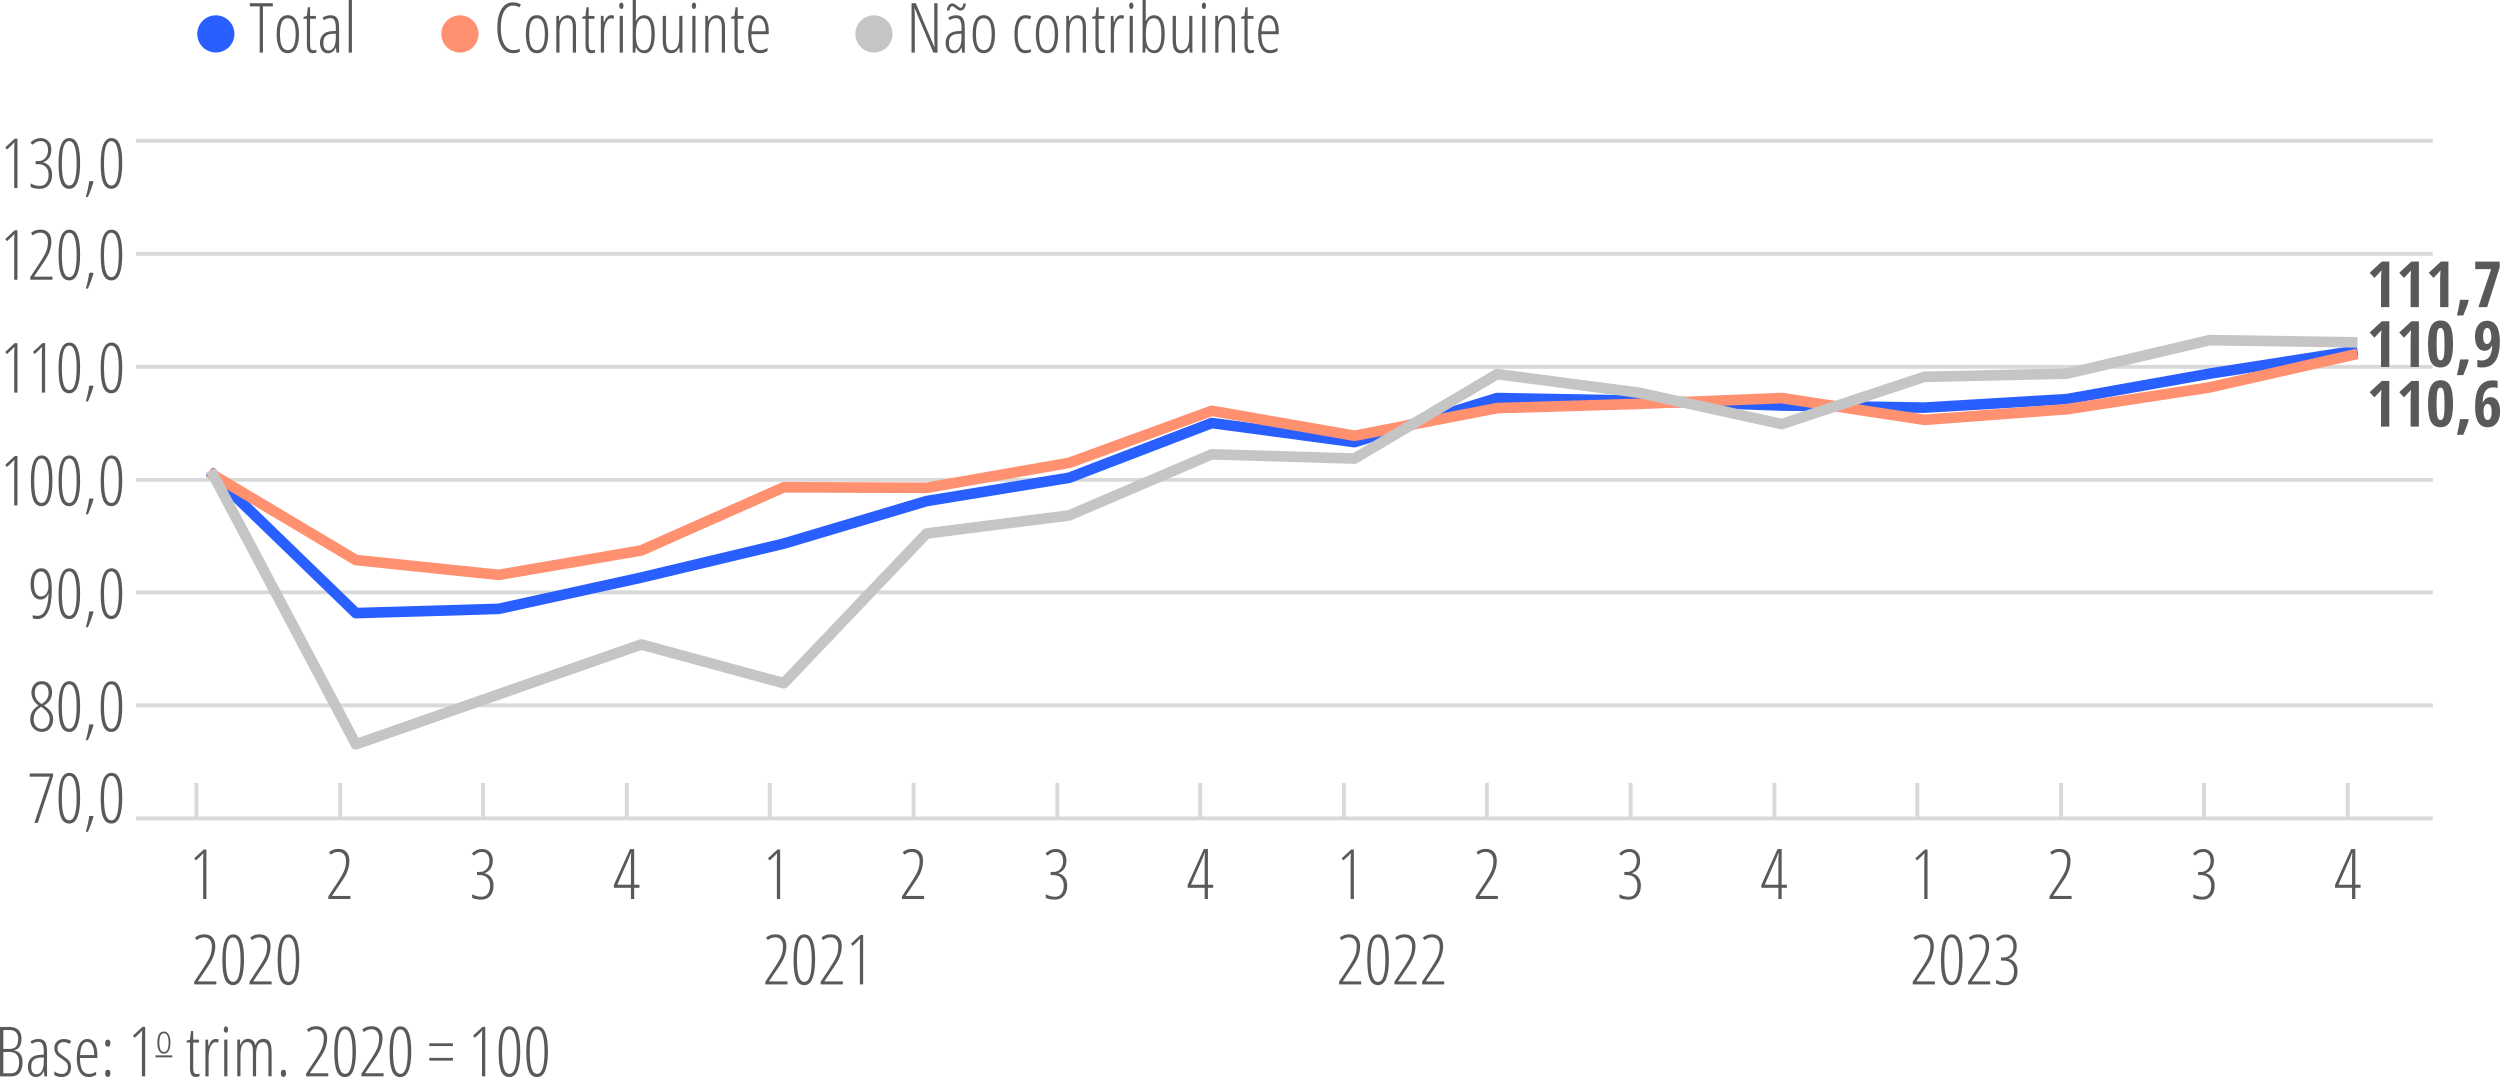<?xml version="1.0" encoding="utf-8"?>
<!-- Generator: Adobe Illustrator 28.2.0, SVG Export Plug-In . SVG Version: 6.00 Build 0)  -->
<svg version="1.1" xmlns="http://www.w3.org/2000/svg" xmlns:xlink="http://www.w3.org/1999/xlink" x="0px" y="0px"
	 viewBox="0 0 352.34 151.79" style="enable-background:new 0 0 352.34 151.79;" xml:space="preserve">
<style type="text/css">
	.st0{fill:#58595B;}
	.st1{fill:none;stroke:#D9D9D9;stroke-width:0.55;stroke-linejoin:round;stroke-miterlimit:10;}
	.st2{fill:#2A5FFF;}
	.st3{fill:#FF9070;}
	.st4{fill:#C5C5C5;}
	.st5{fill:none;stroke:#2A5FFF;stroke-width:1.5;stroke-linecap:square;stroke-linejoin:round;stroke-miterlimit:10;}
	.st6{fill:none;stroke:#FF9070;stroke-width:1.5;stroke-linecap:square;stroke-linejoin:round;stroke-miterlimit:10;}
	.st7{fill:none;stroke:#C5C5C5;stroke-width:1.5;stroke-linecap:square;stroke-linejoin:round;stroke-miterlimit:10;}
</style>
<g id="Camada_2">
	<g>
		<path class="st0" d="M0,144.73h1.33c0.55,0,0.97,0.14,1.26,0.42s0.44,0.69,0.44,1.24c0,0.94-0.34,1.48-1.03,1.62v0.04
			c0.4,0.08,0.69,0.26,0.89,0.53c0.19,0.27,0.29,0.65,0.29,1.14c0,0.62-0.14,1.11-0.41,1.46s-0.66,0.52-1.16,0.52H0V144.73z
			 M0.47,147.83h0.88c0.43,0,0.74-0.12,0.93-0.36c0.19-0.24,0.28-0.6,0.28-1.09c0-0.39-0.1-0.69-0.31-0.9
			c-0.2-0.21-0.51-0.31-0.91-0.31H0.47V147.83z M0.47,148.26v3h1.07c0.77,0,1.15-0.52,1.15-1.56c0-0.46-0.11-0.82-0.34-1.07
			c-0.23-0.25-0.54-0.37-0.95-0.37H0.47z"/>
		<path class="st0" d="M6.25,151.69l-0.06-0.72H6.17c-0.25,0.55-0.62,0.82-1.12,0.82c-0.34,0-0.61-0.13-0.81-0.4
			c-0.2-0.27-0.31-0.63-0.31-1.08c0-0.49,0.15-0.88,0.44-1.17c0.3-0.29,0.71-0.44,1.24-0.47l0.56-0.03v-0.43
			c0-0.48-0.06-0.83-0.18-1.05s-0.32-0.33-0.6-0.33c-0.3,0-0.6,0.1-0.9,0.29l-0.19-0.36c0.36-0.22,0.73-0.33,1.13-0.33
			c0.43,0,0.73,0.13,0.92,0.4c0.19,0.27,0.28,0.72,0.28,1.35v3.52H6.25z M5.15,151.4c0.32,0,0.58-0.16,0.75-0.48
			c0.18-0.32,0.27-0.77,0.27-1.35v-0.54l-0.54,0.03c-0.42,0.02-0.72,0.14-0.93,0.35c-0.2,0.21-0.3,0.51-0.3,0.91
			c0,0.37,0.07,0.65,0.2,0.82C4.74,151.32,4.92,151.4,5.15,151.4z"/>
		<path class="st0" d="M10.01,150.4c0,0.44-0.11,0.78-0.34,1.02c-0.23,0.25-0.56,0.37-0.99,0.37c-0.23,0-0.44-0.03-0.62-0.09
			c-0.18-0.06-0.32-0.13-0.41-0.2v-0.53c0.12,0.12,0.27,0.21,0.47,0.28c0.19,0.07,0.39,0.11,0.6,0.11c0.27,0,0.48-0.09,0.63-0.26
			c0.15-0.17,0.23-0.41,0.23-0.7c0-0.23-0.05-0.42-0.16-0.58c-0.11-0.16-0.32-0.34-0.63-0.54c-0.35-0.22-0.59-0.4-0.72-0.53
			c-0.13-0.13-0.23-0.28-0.3-0.45s-0.11-0.36-0.11-0.59c0-0.37,0.12-0.68,0.38-0.92c0.25-0.24,0.57-0.36,0.96-0.36
			c0.42,0,0.76,0.1,1.04,0.3l-0.23,0.4c-0.26-0.17-0.54-0.26-0.83-0.26c-0.27,0-0.48,0.08-0.64,0.24c-0.16,0.16-0.24,0.36-0.24,0.62
			c0,0.23,0.05,0.42,0.16,0.57s0.34,0.34,0.69,0.56c0.34,0.23,0.58,0.41,0.7,0.54s0.22,0.28,0.28,0.45
			C9.98,150,10.01,150.19,10.01,150.4z"/>
		<path class="st0" d="M12.52,151.79c-0.55,0-0.97-0.23-1.26-0.7c-0.29-0.47-0.44-1.11-0.44-1.94c0-0.88,0.13-1.56,0.39-2.02
			c0.26-0.46,0.64-0.7,1.13-0.7c0.43,0,0.77,0.2,1.01,0.61c0.25,0.41,0.37,0.96,0.37,1.65v0.42h-2.45c0.01,0.75,0.11,1.32,0.32,1.69
			c0.21,0.37,0.52,0.56,0.94,0.56c0.32,0,0.66-0.11,1.02-0.32v0.44C13.23,151.69,12.88,151.79,12.52,151.79z M12.31,146.84
			c-0.62,0-0.96,0.62-1.02,1.86h1.99c0-0.57-0.09-1.02-0.26-1.36C12.84,147.01,12.61,146.84,12.31,146.84z"/>
		<path class="st0" d="M14.82,147.02c0-0.34,0.12-0.5,0.37-0.5s0.37,0.17,0.37,0.5c0,0.18-0.04,0.31-0.11,0.39
			c-0.07,0.08-0.16,0.12-0.26,0.12C14.94,147.53,14.82,147.36,14.82,147.02z M14.82,151.27c0-0.34,0.12-0.51,0.37-0.51
			c0.1,0,0.19,0.04,0.26,0.11c0.07,0.08,0.11,0.21,0.11,0.4c0,0.18-0.04,0.31-0.11,0.39c-0.07,0.08-0.16,0.12-0.26,0.12
			C14.94,151.77,14.82,151.6,14.82,151.27z"/>
		<path class="st0" d="M20.46,151.69H20v-5.12c0-0.42,0.01-0.86,0.04-1.35c-0.07,0.09-0.22,0.26-0.47,0.5l-0.59,0.54l-0.24-0.3
			l1.34-1.24h0.38V151.69z"/>
		<path class="st0" d="M24.02,146.94c0,0.51-0.08,0.9-0.24,1.16c-0.16,0.27-0.39,0.4-0.69,0.4c-0.29,0-0.52-0.13-0.68-0.4
			c-0.16-0.27-0.23-0.66-0.23-1.16c0-1.04,0.31-1.56,0.92-1.56c0.29,0,0.51,0.14,0.67,0.41C23.94,146.06,24.02,146.44,24.02,146.94z
			 M22.46,146.94c0,0.44,0.05,0.76,0.16,0.99c0.1,0.22,0.27,0.33,0.49,0.33c0.43,0,0.65-0.44,0.65-1.32c0-0.87-0.22-1.31-0.65-1.31
			c-0.23,0-0.39,0.11-0.49,0.33C22.51,146.17,22.46,146.5,22.46,146.94z"/>
		<path class="st0" d="M27.75,151.37c0.14,0,0.26-0.02,0.37-0.06v0.38c-0.14,0.06-0.32,0.1-0.54,0.1c-0.53,0-0.8-0.4-0.8-1.19v-3.67
			h-0.47v-0.27l0.46-0.13l0.15-1.23h0.31v1.23h0.82v0.4h-0.82v3.54c0,0.35,0.04,0.59,0.11,0.71S27.56,151.37,27.75,151.37z"/>
		<path class="st0" d="M30.38,146.43c0.16,0,0.31,0.02,0.45,0.07l-0.11,0.45c-0.11-0.05-0.23-0.07-0.35-0.07
			c-0.17,0-0.34,0.09-0.49,0.27c-0.15,0.18-0.27,0.43-0.35,0.75c-0.09,0.32-0.13,0.67-0.13,1.06v2.74h-0.45v-5.17h0.37l0.05,0.9
			h0.03C29.64,146.76,29.96,146.43,30.38,146.43z"/>
		<path class="st0" d="M31.54,145.1c0-0.14,0.03-0.25,0.09-0.33c0.06-0.08,0.13-0.12,0.23-0.12c0.09,0,0.15,0.04,0.2,0.12
			c0.05,0.08,0.08,0.19,0.08,0.33c0,0.14-0.03,0.25-0.08,0.33c-0.05,0.08-0.12,0.12-0.2,0.12c-0.09,0-0.17-0.04-0.23-0.12
			C31.57,145.34,31.54,145.23,31.54,145.1z M32.06,151.69H31.6v-5.17h0.45V151.69z"/>
		<path class="st0" d="M37.83,151.69v-3.52c0-0.87-0.25-1.3-0.76-1.3c-0.35,0-0.6,0.15-0.75,0.45s-0.23,0.75-0.23,1.34v3.02h-0.45
			v-3.52c0-0.44-0.06-0.76-0.19-0.98c-0.12-0.21-0.32-0.32-0.58-0.32c-0.34,0-0.59,0.16-0.75,0.47c-0.16,0.31-0.23,0.82-0.23,1.51
			v2.84h-0.45v-5.17h0.38l0.04,0.72h0.04c0.21-0.55,0.56-0.82,1.05-0.82c0.29,0,0.51,0.08,0.68,0.23s0.28,0.38,0.36,0.67
			c0.12-0.32,0.28-0.55,0.46-0.69s0.42-0.21,0.7-0.21c0.39,0,0.68,0.15,0.86,0.45s0.27,0.78,0.27,1.44v3.38H37.83z"/>
		<path class="st0" d="M39.58,151.27c0-0.34,0.12-0.51,0.37-0.51c0.1,0,0.19,0.04,0.26,0.11c0.07,0.08,0.11,0.21,0.11,0.4
			c0,0.18-0.04,0.31-0.11,0.39c-0.07,0.08-0.16,0.12-0.26,0.12C39.71,151.77,39.58,151.6,39.58,151.27z"/>
		<path class="st0" d="M46.26,151.69h-3.12v-0.37l1.4-2.12c0.43-0.66,0.72-1.18,0.87-1.58c0.15-0.4,0.22-0.84,0.22-1.33
			c0-0.37-0.1-0.67-0.29-0.9c-0.19-0.22-0.46-0.33-0.79-0.33c-0.22,0-0.41,0.03-0.57,0.1c-0.16,0.06-0.33,0.16-0.49,0.29l-0.25-0.36
			c0.22-0.17,0.44-0.29,0.64-0.36s0.44-0.1,0.71-0.1c0.48,0,0.85,0.15,1.12,0.45s0.4,0.7,0.4,1.21c0,0.35-0.04,0.68-0.12,0.99
			c-0.08,0.31-0.19,0.61-0.33,0.9c-0.14,0.3-0.38,0.68-0.7,1.15l-1.28,1.89v0.04h2.58V151.69z"/>
		<path class="st0" d="M50.16,148.21c0,1.18-0.13,2.07-0.38,2.68c-0.26,0.61-0.64,0.91-1.15,0.91c-0.54,0-0.92-0.28-1.16-0.84
			s-0.36-1.48-0.36-2.74c0-2.38,0.51-3.57,1.52-3.57c0.53,0,0.91,0.29,1.16,0.89S50.16,147.01,50.16,148.21z M47.6,148.21
			c0,1.05,0.08,1.83,0.25,2.35c0.17,0.52,0.43,0.78,0.79,0.78c0.7,0,1.04-1.05,1.04-3.14c0-2.08-0.35-3.12-1.04-3.12
			c-0.36,0-0.62,0.26-0.79,0.77C47.68,146.37,47.6,147.15,47.6,148.21z"/>
		<path class="st0" d="M54.06,151.69h-3.12v-0.37l1.4-2.12c0.43-0.66,0.72-1.18,0.87-1.58c0.15-0.4,0.22-0.84,0.22-1.33
			c0-0.37-0.1-0.67-0.29-0.9c-0.19-0.22-0.46-0.33-0.79-0.33c-0.22,0-0.41,0.03-0.57,0.1c-0.16,0.06-0.33,0.16-0.49,0.29l-0.25-0.36
			c0.22-0.17,0.44-0.29,0.64-0.36s0.44-0.1,0.71-0.1c0.48,0,0.85,0.15,1.12,0.45s0.4,0.7,0.4,1.21c0,0.35-0.04,0.68-0.12,0.99
			c-0.08,0.31-0.19,0.61-0.33,0.9c-0.14,0.3-0.38,0.68-0.7,1.15l-1.28,1.89v0.04h2.58V151.69z"/>
		<path class="st0" d="M57.96,148.21c0,1.18-0.13,2.07-0.38,2.68c-0.26,0.61-0.64,0.91-1.15,0.91c-0.54,0-0.92-0.28-1.16-0.84
			s-0.36-1.48-0.36-2.74c0-2.38,0.51-3.57,1.52-3.57c0.53,0,0.91,0.29,1.16,0.89S57.96,147.01,57.96,148.21z M55.39,148.21
			c0,1.05,0.08,1.83,0.25,2.35c0.17,0.52,0.43,0.78,0.79,0.78c0.7,0,1.04-1.05,1.04-3.14c0-2.08-0.35-3.12-1.04-3.12
			c-0.36,0-0.62,0.26-0.79,0.77C55.48,146.37,55.39,147.15,55.39,148.21z"/>
		<path class="st0" d="M60.5,147.43v-0.39h3.34v0.39H60.5z M60.5,149.48v-0.39h3.34v0.39H60.5z"/>
		<path class="st0" d="M68.39,151.69h-0.46v-5.12c0-0.42,0.01-0.86,0.04-1.35c-0.07,0.09-0.22,0.26-0.47,0.5l-0.59,0.54l-0.24-0.3
			l1.34-1.24h0.38V151.69z"/>
		<path class="st0" d="M73.32,148.21c0,1.18-0.13,2.07-0.38,2.68c-0.26,0.61-0.64,0.91-1.15,0.91c-0.54,0-0.92-0.28-1.16-0.84
			s-0.36-1.48-0.36-2.74c0-2.38,0.51-3.57,1.52-3.57c0.53,0,0.91,0.29,1.16,0.89S73.32,147.01,73.32,148.21z M70.76,148.21
			c0,1.05,0.08,1.83,0.25,2.35c0.17,0.52,0.43,0.78,0.79,0.78c0.7,0,1.04-1.05,1.04-3.14c0-2.08-0.35-3.12-1.04-3.12
			c-0.36,0-0.62,0.26-0.79,0.77C70.84,146.37,70.76,147.15,70.76,148.21z"/>
		<path class="st0" d="M77.22,148.21c0,1.18-0.13,2.07-0.38,2.68c-0.26,0.61-0.64,0.91-1.15,0.91c-0.54,0-0.92-0.28-1.16-0.84
			s-0.36-1.48-0.36-2.74c0-2.38,0.51-3.57,1.52-3.57c0.53,0,0.91,0.29,1.16,0.89S77.22,147.01,77.22,148.21z M74.66,148.21
			c0,1.05,0.08,1.83,0.25,2.35c0.17,0.52,0.43,0.78,0.79,0.78c0.7,0,1.04-1.05,1.04-3.14c0-2.08-0.35-3.12-1.04-3.12
			c-0.36,0-0.62,0.26-0.79,0.77C74.74,146.37,74.66,147.15,74.66,148.21z"/>
		<path class="st0" d="M21.92,149.02v-0.28h2.36v0.28H21.92z"/>
	</g>
	<g>
		<g>
			<path class="st0" d="M30.49,138.74h-3.12v-0.37l1.4-2.12c0.43-0.66,0.72-1.18,0.87-1.58c0.15-0.4,0.22-0.84,0.22-1.33
				c0-0.37-0.1-0.67-0.29-0.9c-0.19-0.22-0.46-0.33-0.79-0.33c-0.22,0-0.41,0.03-0.57,0.1c-0.16,0.06-0.33,0.16-0.49,0.29
				l-0.25-0.36c0.22-0.17,0.44-0.29,0.64-0.36s0.44-0.1,0.71-0.1c0.48,0,0.85,0.15,1.12,0.45s0.4,0.7,0.4,1.21
				c0,0.35-0.04,0.68-0.12,0.99c-0.08,0.31-0.19,0.61-0.33,0.9c-0.14,0.3-0.38,0.68-0.7,1.15l-1.28,1.89v0.04h2.58V138.74z"/>
			<path class="st0" d="M34.39,135.25c0,1.18-0.13,2.07-0.38,2.68c-0.26,0.61-0.64,0.91-1.15,0.91c-0.54,0-0.92-0.28-1.16-0.84
				s-0.36-1.48-0.36-2.74c0-2.38,0.51-3.57,1.52-3.57c0.53,0,0.91,0.29,1.16,0.89S34.39,134.05,34.39,135.25z M31.82,135.25
				c0,1.05,0.08,1.83,0.25,2.35c0.17,0.52,0.43,0.78,0.79,0.78c0.7,0,1.04-1.05,1.04-3.14c0-2.08-0.35-3.12-1.04-3.12
				c-0.36,0-0.62,0.26-0.79,0.77C31.9,133.42,31.82,134.2,31.82,135.25z"/>
			<path class="st0" d="M38.28,138.74h-3.12v-0.37l1.4-2.12c0.43-0.66,0.72-1.18,0.87-1.58c0.15-0.4,0.22-0.84,0.22-1.33
				c0-0.37-0.1-0.67-0.29-0.9c-0.19-0.22-0.46-0.33-0.79-0.33c-0.22,0-0.41,0.03-0.57,0.1c-0.16,0.06-0.33,0.16-0.49,0.29
				l-0.25-0.36c0.22-0.17,0.44-0.29,0.64-0.36s0.44-0.1,0.71-0.1c0.48,0,0.85,0.15,1.12,0.45s0.4,0.7,0.4,1.21
				c0,0.35-0.04,0.68-0.12,0.99c-0.08,0.31-0.19,0.61-0.33,0.9c-0.14,0.3-0.38,0.68-0.7,1.15l-1.28,1.89v0.04h2.58V138.74z"/>
			<path class="st0" d="M42.18,135.25c0,1.18-0.13,2.07-0.38,2.68c-0.26,0.61-0.64,0.91-1.15,0.91c-0.54,0-0.92-0.28-1.16-0.84
				s-0.36-1.48-0.36-2.74c0-2.38,0.51-3.57,1.52-3.57c0.53,0,0.91,0.29,1.16,0.89S42.18,134.05,42.18,135.25z M39.62,135.25
				c0,1.05,0.08,1.83,0.25,2.35c0.17,0.52,0.43,0.78,0.79,0.78c0.7,0,1.04-1.05,1.04-3.14c0-2.08-0.35-3.12-1.04-3.12
				c-0.36,0-0.62,0.26-0.79,0.77C39.7,133.42,39.62,134.2,39.62,135.25z"/>
		</g>
	</g>
	<g>
		<g>
			<path class="st0" d="M110.98,138.74h-3.12v-0.37l1.4-2.12c0.43-0.66,0.72-1.18,0.87-1.58c0.15-0.4,0.22-0.84,0.22-1.33
				c0-0.37-0.1-0.67-0.29-0.9s-0.46-0.33-0.79-0.33c-0.22,0-0.41,0.03-0.57,0.1c-0.16,0.06-0.33,0.16-0.49,0.29l-0.25-0.36
				c0.22-0.17,0.44-0.29,0.64-0.36s0.44-0.1,0.71-0.1c0.48,0,0.85,0.15,1.12,0.45c0.27,0.3,0.4,0.7,0.4,1.21
				c0,0.35-0.04,0.68-0.12,0.99c-0.08,0.31-0.19,0.61-0.33,0.9c-0.14,0.3-0.38,0.68-0.7,1.15l-1.28,1.89v0.04h2.58V138.74z"/>
			<path class="st0" d="M114.88,135.25c0,1.18-0.13,2.07-0.38,2.68c-0.25,0.61-0.64,0.91-1.14,0.91c-0.54,0-0.92-0.28-1.16-0.84
				s-0.36-1.48-0.36-2.74c0-2.38,0.51-3.57,1.52-3.57c0.53,0,0.91,0.29,1.16,0.89S114.88,134.05,114.88,135.25z M112.32,135.25
				c0,1.05,0.08,1.83,0.25,2.35c0.17,0.52,0.43,0.78,0.79,0.78c0.7,0,1.04-1.05,1.04-3.14c0-2.08-0.35-3.12-1.04-3.12
				c-0.36,0-0.62,0.26-0.79,0.77C112.4,133.42,112.32,134.2,112.32,135.25z"/>
			<path class="st0" d="M118.78,138.74h-3.12v-0.37l1.4-2.12c0.43-0.66,0.72-1.18,0.87-1.58c0.15-0.4,0.22-0.84,0.22-1.33
				c0-0.37-0.1-0.67-0.29-0.9s-0.46-0.33-0.79-0.33c-0.22,0-0.41,0.03-0.57,0.1c-0.16,0.06-0.33,0.16-0.49,0.29l-0.25-0.36
				c0.22-0.17,0.44-0.29,0.64-0.36s0.44-0.1,0.71-0.1c0.48,0,0.85,0.15,1.12,0.45c0.27,0.3,0.4,0.7,0.4,1.21
				c0,0.35-0.04,0.68-0.12,0.99c-0.08,0.31-0.19,0.61-0.33,0.9c-0.14,0.3-0.38,0.68-0.7,1.15l-1.28,1.89v0.04h2.58V138.74z"/>
			<path class="st0" d="M121.65,138.74h-0.46v-5.12c0-0.42,0.01-0.86,0.04-1.35c-0.07,0.09-0.22,0.26-0.47,0.5l-0.59,0.54l-0.24-0.3
				l1.34-1.24h0.38V138.74z"/>
		</g>
	</g>
	<g>
		<g>
			<path class="st0" d="M191.84,138.74h-3.12v-0.37l1.4-2.12c0.43-0.66,0.72-1.18,0.87-1.58c0.15-0.4,0.22-0.84,0.22-1.33
				c0-0.37-0.1-0.67-0.29-0.9s-0.46-0.33-0.79-0.33c-0.22,0-0.41,0.03-0.57,0.1c-0.16,0.06-0.33,0.16-0.49,0.29l-0.25-0.36
				c0.22-0.17,0.44-0.29,0.64-0.36s0.44-0.1,0.71-0.1c0.48,0,0.85,0.15,1.12,0.45c0.27,0.3,0.4,0.7,0.4,1.21
				c0,0.35-0.04,0.68-0.12,0.99c-0.08,0.31-0.19,0.61-0.33,0.9c-0.14,0.3-0.38,0.68-0.7,1.15l-1.28,1.89v0.04h2.58V138.74z"/>
			<path class="st0" d="M195.74,135.25c0,1.18-0.13,2.07-0.38,2.68c-0.25,0.61-0.64,0.91-1.14,0.91c-0.54,0-0.92-0.28-1.16-0.84
				s-0.36-1.48-0.36-2.74c0-2.38,0.51-3.57,1.52-3.57c0.53,0,0.91,0.29,1.16,0.89S195.74,134.05,195.74,135.25z M193.17,135.25
				c0,1.05,0.08,1.83,0.25,2.35c0.17,0.52,0.43,0.78,0.79,0.78c0.7,0,1.04-1.05,1.04-3.14c0-2.08-0.35-3.12-1.04-3.12
				c-0.36,0-0.62,0.26-0.79,0.77C193.26,133.42,193.17,134.2,193.17,135.25z"/>
			<path class="st0" d="M199.64,138.74h-3.12v-0.37l1.4-2.12c0.43-0.66,0.72-1.18,0.87-1.58c0.15-0.4,0.22-0.84,0.22-1.33
				c0-0.37-0.1-0.67-0.29-0.9s-0.46-0.33-0.79-0.33c-0.22,0-0.41,0.03-0.57,0.1c-0.16,0.06-0.33,0.16-0.49,0.29l-0.25-0.36
				c0.22-0.17,0.44-0.29,0.64-0.36s0.44-0.1,0.71-0.1c0.48,0,0.85,0.15,1.12,0.45c0.27,0.3,0.4,0.7,0.4,1.21
				c0,0.35-0.04,0.68-0.12,0.99c-0.08,0.31-0.19,0.61-0.33,0.9c-0.14,0.3-0.38,0.68-0.7,1.15l-1.28,1.89v0.04h2.58V138.74z"/>
			<path class="st0" d="M203.54,138.74h-3.12v-0.37l1.4-2.12c0.43-0.66,0.72-1.18,0.87-1.58c0.15-0.4,0.22-0.84,0.22-1.33
				c0-0.37-0.1-0.67-0.29-0.9s-0.46-0.33-0.79-0.33c-0.22,0-0.41,0.03-0.57,0.1c-0.16,0.06-0.33,0.16-0.49,0.29l-0.25-0.36
				c0.22-0.17,0.44-0.29,0.64-0.36s0.44-0.1,0.71-0.1c0.48,0,0.85,0.15,1.12,0.45c0.27,0.3,0.4,0.7,0.4,1.21
				c0,0.35-0.04,0.68-0.12,0.99c-0.08,0.31-0.19,0.61-0.33,0.9c-0.14,0.3-0.38,0.68-0.7,1.15l-1.28,1.89v0.04h2.58V138.74z"/>
		</g>
	</g>
	<g>
		<g>
			<path class="st0" d="M272.69,138.74h-3.12v-0.37l1.4-2.12c0.43-0.66,0.72-1.18,0.87-1.58c0.15-0.4,0.22-0.84,0.22-1.33
				c0-0.37-0.1-0.67-0.29-0.9s-0.46-0.33-0.79-0.33c-0.22,0-0.41,0.03-0.57,0.1c-0.16,0.06-0.33,0.16-0.49,0.29l-0.25-0.36
				c0.22-0.17,0.44-0.29,0.64-0.36s0.44-0.1,0.71-0.1c0.48,0,0.85,0.15,1.12,0.45c0.27,0.3,0.4,0.7,0.4,1.21
				c0,0.35-0.04,0.68-0.12,0.99c-0.08,0.31-0.19,0.61-0.33,0.9c-0.14,0.3-0.38,0.68-0.7,1.15l-1.28,1.89v0.04h2.58V138.74z"/>
			<path class="st0" d="M276.59,135.25c0,1.18-0.13,2.07-0.38,2.68c-0.25,0.61-0.64,0.91-1.14,0.91c-0.54,0-0.92-0.28-1.16-0.84
				s-0.36-1.48-0.36-2.74c0-2.38,0.51-3.57,1.52-3.57c0.53,0,0.91,0.29,1.16,0.89S276.59,134.05,276.59,135.25z M274.03,135.25
				c0,1.05,0.08,1.83,0.25,2.35c0.17,0.52,0.43,0.78,0.79,0.78c0.7,0,1.04-1.05,1.04-3.14c0-2.08-0.35-3.12-1.04-3.12
				c-0.36,0-0.62,0.26-0.79,0.77C274.11,133.42,274.03,134.2,274.03,135.25z"/>
			<path class="st0" d="M280.49,138.74h-3.12v-0.37l1.4-2.12c0.43-0.66,0.72-1.18,0.87-1.58c0.15-0.4,0.22-0.84,0.22-1.33
				c0-0.37-0.1-0.67-0.29-0.9s-0.46-0.33-0.79-0.33c-0.22,0-0.41,0.03-0.57,0.1c-0.16,0.06-0.33,0.16-0.49,0.29l-0.25-0.36
				c0.22-0.17,0.44-0.29,0.64-0.36s0.44-0.1,0.71-0.1c0.48,0,0.85,0.15,1.12,0.45c0.27,0.3,0.4,0.7,0.4,1.21
				c0,0.35-0.04,0.68-0.12,0.99c-0.08,0.31-0.19,0.61-0.33,0.9c-0.14,0.3-0.38,0.68-0.7,1.15l-1.28,1.89v0.04h2.58V138.74z"/>
			<path class="st0" d="M284.23,133.33c0,0.44-0.09,0.8-0.28,1.11c-0.19,0.3-0.47,0.52-0.85,0.66v0.04
				c0.39,0.09,0.69,0.28,0.91,0.58c0.22,0.3,0.33,0.68,0.33,1.15c0,0.6-0.15,1.08-0.46,1.44c-0.31,0.36-0.72,0.54-1.25,0.54
				c-0.53,0-0.97-0.08-1.31-0.25v-0.51c0.4,0.23,0.84,0.35,1.31,0.35c0.39,0,0.69-0.14,0.9-0.42s0.32-0.67,0.32-1.15
				c0-0.46-0.13-0.83-0.38-1.09c-0.25-0.26-0.62-0.4-1.11-0.4h-0.35v-0.44h0.38c0.41,0,0.74-0.14,0.99-0.43
				c0.25-0.28,0.38-0.66,0.38-1.12c0-0.4-0.09-0.71-0.27-0.93c-0.18-0.23-0.43-0.34-0.75-0.34c-0.22,0-0.42,0.04-0.59,0.11
				c-0.17,0.07-0.37,0.21-0.58,0.41l-0.29-0.3c0.24-0.23,0.47-0.39,0.7-0.49c0.23-0.1,0.48-0.15,0.75-0.15
				c0.46,0,0.82,0.15,1.09,0.45C284.1,132.44,284.23,132.83,284.23,133.33z"/>
		</g>
	</g>
	<path class="st1" d="M19.18,99.41h323.69 M19.18,83.48h323.69 M19.18,67.63h323.69 M19.18,51.7h323.69 M19.18,35.78h323.69
		 M19.18,19.85h323.69"/>
	<line class="st1" x1="19.18" y1="115.34" x2="342.87" y2="115.34"/>
	<g>
		<g>
			<path class="st0" d="M4.85,115.97l2.16-6.51H4.19v-0.45h3.29v0.39l-2.15,6.57H4.85z"/>
			<path class="st0" d="M11.29,112.48c0,1.18-0.13,2.07-0.38,2.68c-0.25,0.61-0.64,0.91-1.14,0.91c-0.54,0-0.92-0.28-1.16-0.84
				s-0.36-1.48-0.36-2.74c0-2.38,0.51-3.57,1.52-3.57c0.53,0,0.91,0.29,1.16,0.89S11.29,111.28,11.29,112.48z M8.72,112.48
				c0,1.05,0.08,1.83,0.25,2.35c0.17,0.52,0.43,0.78,0.79,0.78c0.7,0,1.04-1.05,1.04-3.14c0-2.08-0.35-3.12-1.04-3.12
				c-0.36,0-0.62,0.26-0.79,0.77C8.81,110.64,8.72,111.43,8.72,112.48z"/>
			<path class="st0" d="M13.18,115.11c-0.21,0.71-0.47,1.42-0.79,2.12h-0.3c0.24-0.81,0.4-1.55,0.48-2.23h0.55L13.18,115.11z"/>
			<path class="st0" d="M17.23,112.48c0,1.18-0.13,2.07-0.38,2.68c-0.25,0.61-0.64,0.91-1.14,0.91c-0.54,0-0.92-0.28-1.16-0.84
				s-0.36-1.48-0.36-2.74c0-2.38,0.51-3.57,1.52-3.57c0.53,0,0.91,0.29,1.16,0.89S17.23,111.28,17.23,112.48z M14.66,112.48
				c0,1.05,0.08,1.83,0.25,2.35c0.17,0.52,0.43,0.78,0.79,0.78c0.7,0,1.04-1.05,1.04-3.14c0-2.08-0.35-3.12-1.04-3.12
				c-0.36,0-0.62,0.26-0.79,0.77C14.74,110.64,14.66,111.43,14.66,112.48z"/>
		</g>
	</g>
	<g>
		<g>
			<path class="st0" d="M5.88,96c0.44,0,0.79,0.14,1.06,0.43c0.27,0.28,0.4,0.68,0.4,1.17c0,0.77-0.38,1.38-1.14,1.83
				c0.34,0.23,0.59,0.43,0.76,0.61c0.17,0.18,0.3,0.37,0.39,0.58s0.14,0.45,0.14,0.71c0,0.53-0.15,0.97-0.44,1.31
				c-0.29,0.34-0.67,0.51-1.12,0.51c-0.49,0-0.89-0.16-1.2-0.49c-0.31-0.33-0.47-0.75-0.47-1.27c0-0.4,0.09-0.76,0.26-1.07
				c0.17-0.31,0.47-0.61,0.91-0.89c-0.67-0.51-1-1.12-1-1.81c0-0.48,0.14-0.87,0.41-1.17C5.1,96.15,5.45,96,5.88,96z M4.75,101.4
				c0,0.4,0.11,0.72,0.31,0.96c0.21,0.24,0.49,0.36,0.83,0.36c0.34,0,0.61-0.13,0.81-0.38c0.2-0.25,0.3-0.6,0.3-1.04
				c0-0.56-0.33-1.07-0.99-1.53l-0.23-0.16c-0.38,0.25-0.65,0.5-0.8,0.77S4.75,101,4.75,101.4z M5.87,96.43
				c-0.3,0-0.53,0.11-0.71,0.32c-0.17,0.21-0.26,0.51-0.26,0.89c0,0.33,0.07,0.61,0.21,0.86c0.14,0.24,0.39,0.49,0.75,0.72
				c0.35-0.21,0.6-0.44,0.75-0.7c0.16-0.26,0.24-0.55,0.24-0.88c0-0.38-0.09-0.68-0.26-0.89C6.43,96.54,6.19,96.43,5.87,96.43z"/>
			<path class="st0" d="M11.29,99.57c0,1.18-0.13,2.07-0.38,2.68c-0.25,0.61-0.64,0.91-1.14,0.91c-0.54,0-0.92-0.28-1.16-0.84
				s-0.36-1.48-0.36-2.74c0-2.38,0.51-3.57,1.52-3.57c0.53,0,0.91,0.29,1.16,0.89S11.29,98.37,11.29,99.57z M8.72,99.57
				c0,1.05,0.08,1.83,0.25,2.35c0.17,0.52,0.43,0.78,0.79,0.78c0.7,0,1.04-1.05,1.04-3.14c0-2.08-0.35-3.12-1.04-3.12
				c-0.36,0-0.62,0.26-0.79,0.77C8.81,97.73,8.72,98.52,8.72,99.57z"/>
			<path class="st0" d="M13.18,102.2c-0.21,0.71-0.47,1.42-0.79,2.12h-0.3c0.24-0.81,0.4-1.55,0.48-2.23h0.55L13.18,102.2z"/>
			<path class="st0" d="M17.23,99.57c0,1.18-0.13,2.07-0.38,2.68c-0.25,0.61-0.64,0.91-1.14,0.91c-0.54,0-0.92-0.28-1.16-0.84
				s-0.36-1.48-0.36-2.74c0-2.38,0.51-3.57,1.52-3.57c0.53,0,0.91,0.29,1.16,0.89S17.23,98.37,17.23,99.57z M14.66,99.57
				c0,1.05,0.08,1.83,0.25,2.35c0.17,0.52,0.43,0.78,0.79,0.78c0.7,0,1.04-1.05,1.04-3.14c0-2.08-0.35-3.12-1.04-3.12
				c-0.36,0-0.62,0.26-0.79,0.77C14.74,97.73,14.66,98.52,14.66,99.57z"/>
		</g>
	</g>
	<g>
		<g>
			<path class="st0" d="M7.3,83.07c0,1.39-0.17,2.43-0.52,3.13s-0.86,1.05-1.53,1.05c-0.12,0-0.24-0.01-0.37-0.03
				c-0.13-0.02-0.22-0.05-0.27-0.07v-0.46c0.17,0.08,0.4,0.11,0.69,0.11c0.46,0,0.82-0.27,1.09-0.8s0.42-1.29,0.45-2.28H6.79
				c-0.11,0.24-0.25,0.43-0.44,0.57c-0.19,0.14-0.4,0.21-0.65,0.21c-0.43,0-0.78-0.2-1.02-0.59c-0.25-0.39-0.37-0.92-0.37-1.58
				c0-0.69,0.13-1.24,0.4-1.64c0.27-0.4,0.64-0.6,1.12-0.6c0.49,0,0.85,0.26,1.1,0.77C7.18,81.37,7.3,82.11,7.3,83.07z M5.8,80.54
				c-0.31,0-0.56,0.15-0.74,0.44c-0.18,0.29-0.27,0.74-0.27,1.33c0,0.57,0.08,1,0.25,1.3c0.17,0.3,0.41,0.45,0.74,0.45
				c0.32,0,0.57-0.13,0.76-0.4c0.19-0.27,0.29-0.63,0.29-1.07c0-0.4-0.04-0.75-0.13-1.07c-0.08-0.32-0.2-0.56-0.36-0.72
				C6.19,80.62,6.01,80.54,5.8,80.54z"/>
			<path class="st0" d="M11.29,83.66c0,1.18-0.13,2.07-0.38,2.68c-0.25,0.61-0.64,0.91-1.14,0.91c-0.54,0-0.92-0.28-1.16-0.84
				s-0.36-1.48-0.36-2.74c0-2.38,0.51-3.57,1.52-3.57c0.53,0,0.91,0.29,1.16,0.89S11.29,82.46,11.29,83.66z M8.72,83.66
				c0,1.05,0.08,1.83,0.25,2.35c0.17,0.52,0.43,0.78,0.79,0.78c0.7,0,1.04-1.05,1.04-3.14c0-2.08-0.35-3.12-1.04-3.12
				c-0.36,0-0.62,0.26-0.79,0.77C8.81,81.82,8.72,82.61,8.72,83.66z"/>
			<path class="st0" d="M13.18,86.28c-0.21,0.71-0.47,1.42-0.79,2.12h-0.3c0.24-0.81,0.4-1.55,0.48-2.23h0.55L13.18,86.28z"/>
			<path class="st0" d="M17.23,83.66c0,1.18-0.13,2.07-0.38,2.68c-0.25,0.61-0.64,0.91-1.14,0.91c-0.54,0-0.92-0.28-1.16-0.84
				s-0.36-1.48-0.36-2.74c0-2.38,0.51-3.57,1.52-3.57c0.53,0,0.91,0.29,1.16,0.89S17.23,82.46,17.23,83.66z M14.66,83.66
				c0,1.05,0.08,1.83,0.25,2.35c0.17,0.52,0.43,0.78,0.79,0.78c0.7,0,1.04-1.05,1.04-3.14c0-2.08-0.35-3.12-1.04-3.12
				c-0.36,0-0.62,0.26-0.79,0.77C14.74,81.82,14.66,82.61,14.66,83.66z"/>
		</g>
	</g>
	<g>
		<g>
			<path class="st0" d="M2.46,71.24H2v-5.12c0-0.42,0.01-0.86,0.04-1.35c-0.07,0.09-0.22,0.26-0.47,0.5l-0.59,0.54l-0.24-0.3
				l1.34-1.24h0.38V71.24z"/>
			<path class="st0" d="M7.39,67.75c0,1.18-0.13,2.07-0.38,2.68c-0.25,0.61-0.64,0.91-1.14,0.91c-0.54,0-0.92-0.28-1.16-0.84
				s-0.36-1.48-0.36-2.74c0-2.38,0.51-3.57,1.52-3.57c0.53,0,0.91,0.29,1.16,0.89S7.39,66.55,7.39,67.75z M4.82,67.75
				c0,1.05,0.08,1.83,0.25,2.35c0.17,0.52,0.43,0.78,0.79,0.78c0.7,0,1.04-1.05,1.04-3.14c0-2.08-0.35-3.12-1.04-3.12
				c-0.36,0-0.62,0.26-0.79,0.77C4.91,65.91,4.82,66.7,4.82,67.75z"/>
			<path class="st0" d="M11.29,67.75c0,1.18-0.13,2.07-0.38,2.68c-0.25,0.61-0.64,0.91-1.14,0.91c-0.54,0-0.92-0.28-1.16-0.84
				s-0.36-1.48-0.36-2.74c0-2.38,0.51-3.57,1.52-3.57c0.53,0,0.91,0.29,1.16,0.89S11.29,66.55,11.29,67.75z M8.72,67.75
				c0,1.05,0.08,1.83,0.25,2.35c0.17,0.52,0.43,0.78,0.79,0.78c0.7,0,1.04-1.05,1.04-3.14c0-2.08-0.35-3.12-1.04-3.12
				c-0.36,0-0.62,0.26-0.79,0.77C8.81,65.91,8.72,66.7,8.72,67.75z"/>
			<path class="st0" d="M13.18,70.37c-0.21,0.71-0.47,1.42-0.79,2.12h-0.3c0.24-0.81,0.4-1.55,0.48-2.23h0.55L13.18,70.37z"/>
			<path class="st0" d="M17.23,67.75c0,1.18-0.13,2.07-0.38,2.68c-0.25,0.61-0.64,0.91-1.14,0.91c-0.54,0-0.92-0.28-1.16-0.84
				s-0.36-1.48-0.36-2.74c0-2.38,0.51-3.57,1.52-3.57c0.53,0,0.91,0.29,1.16,0.89S17.23,66.55,17.23,67.75z M14.66,67.75
				c0,1.05,0.08,1.83,0.25,2.35c0.17,0.52,0.43,0.78,0.79,0.78c0.7,0,1.04-1.05,1.04-3.14c0-2.08-0.35-3.12-1.04-3.12
				c-0.36,0-0.62,0.26-0.79,0.77C14.74,65.91,14.66,66.7,14.66,67.75z"/>
		</g>
	</g>
	<g>
		<g>
			<path class="st0" d="M2.46,55.33H2v-5.12c0-0.42,0.01-0.86,0.04-1.35c-0.07,0.09-0.22,0.26-0.47,0.5l-0.59,0.54l-0.24-0.3
				l1.34-1.24h0.38V55.33z"/>
			<path class="st0" d="M6.36,55.33H5.9v-5.12c0-0.42,0.01-0.86,0.04-1.35c-0.07,0.09-0.22,0.26-0.47,0.5l-0.59,0.54l-0.24-0.3
				l1.34-1.24h0.38V55.33z"/>
			<path class="st0" d="M11.29,51.84c0,1.18-0.13,2.07-0.38,2.68c-0.25,0.61-0.64,0.91-1.14,0.91c-0.54,0-0.92-0.28-1.16-0.84
				s-0.36-1.48-0.36-2.74c0-2.38,0.51-3.57,1.52-3.57c0.53,0,0.91,0.29,1.16,0.89S11.29,50.64,11.29,51.84z M8.72,51.84
				c0,1.05,0.08,1.83,0.25,2.35c0.17,0.52,0.43,0.78,0.79,0.78c0.7,0,1.04-1.05,1.04-3.14c0-2.08-0.35-3.12-1.04-3.12
				c-0.36,0-0.62,0.26-0.79,0.77C8.81,50,8.72,50.78,8.72,51.84z"/>
			<path class="st0" d="M13.18,54.46c-0.21,0.71-0.47,1.42-0.79,2.12h-0.3c0.24-0.81,0.4-1.55,0.48-2.23h0.55L13.18,54.46z"/>
			<path class="st0" d="M17.23,51.84c0,1.18-0.13,2.07-0.38,2.68c-0.25,0.61-0.64,0.91-1.14,0.91c-0.54,0-0.92-0.28-1.16-0.84
				s-0.36-1.48-0.36-2.74c0-2.38,0.51-3.57,1.52-3.57c0.53,0,0.91,0.29,1.16,0.89S17.23,50.64,17.23,51.84z M14.66,51.84
				c0,1.05,0.08,1.83,0.25,2.35c0.17,0.52,0.43,0.78,0.79,0.78c0.7,0,1.04-1.05,1.04-3.14c0-2.08-0.35-3.12-1.04-3.12
				c-0.36,0-0.62,0.26-0.79,0.77C14.74,50,14.66,50.78,14.66,51.84z"/>
		</g>
	</g>
	<g>
		<g>
			<path class="st0" d="M2.46,39.42H2V34.3c0-0.42,0.01-0.86,0.04-1.35c-0.07,0.09-0.22,0.26-0.47,0.5l-0.59,0.54l-0.24-0.3
				l1.34-1.24h0.38V39.42z"/>
			<path class="st0" d="M7.39,39.42H4.27v-0.37l1.4-2.12c0.43-0.66,0.72-1.18,0.87-1.58c0.15-0.4,0.22-0.84,0.22-1.33
				c0-0.37-0.1-0.67-0.29-0.9s-0.46-0.33-0.79-0.33c-0.22,0-0.41,0.03-0.57,0.1c-0.16,0.06-0.33,0.16-0.49,0.29l-0.25-0.36
				c0.22-0.17,0.44-0.29,0.64-0.36s0.44-0.1,0.71-0.1c0.48,0,0.85,0.15,1.12,0.45c0.27,0.3,0.4,0.7,0.4,1.21
				c0,0.35-0.04,0.68-0.12,0.99c-0.08,0.31-0.19,0.61-0.33,0.9c-0.14,0.3-0.38,0.68-0.7,1.15l-1.28,1.89v0.04h2.58V39.42z"/>
			<path class="st0" d="M11.29,35.93c0,1.18-0.13,2.07-0.38,2.68c-0.25,0.61-0.64,0.91-1.14,0.91c-0.54,0-0.92-0.28-1.16-0.84
				s-0.36-1.48-0.36-2.74c0-2.38,0.51-3.57,1.52-3.57c0.53,0,0.91,0.29,1.16,0.89S11.29,34.73,11.29,35.93z M8.72,35.93
				c0,1.05,0.08,1.83,0.25,2.35c0.17,0.52,0.43,0.78,0.79,0.78c0.7,0,1.04-1.05,1.04-3.14c0-2.08-0.35-3.12-1.04-3.12
				c-0.36,0-0.62,0.26-0.79,0.77C8.81,34.09,8.72,34.87,8.72,35.93z"/>
			<path class="st0" d="M13.18,38.55c-0.21,0.71-0.47,1.42-0.79,2.12h-0.3c0.24-0.81,0.4-1.55,0.48-2.23h0.55L13.18,38.55z"/>
			<path class="st0" d="M17.23,35.93c0,1.18-0.13,2.07-0.38,2.68c-0.25,0.61-0.64,0.91-1.14,0.91c-0.54,0-0.92-0.28-1.16-0.84
				s-0.36-1.48-0.36-2.74c0-2.38,0.51-3.57,1.52-3.57c0.53,0,0.91,0.29,1.16,0.89S17.23,34.73,17.23,35.93z M14.66,35.93
				c0,1.05,0.08,1.83,0.25,2.35c0.17,0.52,0.43,0.78,0.79,0.78c0.7,0,1.04-1.05,1.04-3.14c0-2.08-0.35-3.12-1.04-3.12
				c-0.36,0-0.62,0.26-0.79,0.77C14.74,34.09,14.66,34.87,14.66,35.93z"/>
		</g>
	</g>
	<g>
		<g>
			<path class="st0" d="M2.46,26.51H2v-5.12c0-0.42,0.01-0.86,0.04-1.35c-0.07,0.09-0.22,0.26-0.47,0.5l-0.59,0.54l-0.24-0.3
				l1.34-1.24h0.38V26.51z"/>
			<path class="st0" d="M7.23,21.09c0,0.44-0.09,0.8-0.28,1.11c-0.19,0.3-0.47,0.52-0.85,0.66v0.04c0.39,0.09,0.69,0.28,0.91,0.58
				c0.22,0.3,0.33,0.68,0.33,1.15c0,0.6-0.15,1.08-0.46,1.44c-0.31,0.36-0.72,0.54-1.25,0.54c-0.53,0-0.97-0.08-1.31-0.25v-0.51
				c0.4,0.23,0.84,0.35,1.31,0.35c0.39,0,0.69-0.14,0.9-0.42s0.32-0.67,0.32-1.15c0-0.46-0.13-0.83-0.38-1.09
				c-0.25-0.26-0.62-0.4-1.11-0.4H5.02v-0.44H5.4c0.41,0,0.74-0.14,0.99-0.43c0.25-0.28,0.38-0.66,0.38-1.12
				c0-0.4-0.09-0.71-0.27-0.93c-0.18-0.23-0.43-0.34-0.75-0.34c-0.22,0-0.42,0.04-0.59,0.11c-0.17,0.07-0.37,0.21-0.58,0.41
				l-0.29-0.3c0.24-0.23,0.47-0.39,0.7-0.49c0.23-0.1,0.48-0.15,0.75-0.15c0.46,0,0.82,0.15,1.09,0.45
				C7.1,20.2,7.23,20.6,7.23,21.09z"/>
			<path class="st0" d="M11.29,23.02c0,1.18-0.13,2.07-0.38,2.68c-0.25,0.61-0.64,0.91-1.14,0.91c-0.54,0-0.92-0.28-1.16-0.84
				s-0.36-1.48-0.36-2.74c0-2.38,0.51-3.57,1.52-3.57c0.53,0,0.91,0.29,1.16,0.89S11.29,21.82,11.29,23.02z M8.72,23.02
				c0,1.05,0.08,1.83,0.25,2.35c0.17,0.52,0.43,0.78,0.79,0.78c0.7,0,1.04-1.05,1.04-3.14c0-2.08-0.35-3.12-1.04-3.12
				c-0.36,0-0.62,0.26-0.79,0.77C8.81,21.18,8.72,21.96,8.72,23.02z"/>
			<path class="st0" d="M13.18,25.64c-0.21,0.71-0.47,1.42-0.79,2.12h-0.3c0.24-0.81,0.4-1.55,0.48-2.23h0.55L13.18,25.64z"/>
			<path class="st0" d="M17.23,23.02c0,1.18-0.13,2.07-0.38,2.68c-0.25,0.61-0.64,0.91-1.14,0.91c-0.54,0-0.92-0.28-1.16-0.84
				s-0.36-1.48-0.36-2.74c0-2.38,0.51-3.57,1.52-3.57c0.53,0,0.91,0.29,1.16,0.89S17.23,21.82,17.23,23.02z M14.66,23.02
				c0,1.05,0.08,1.83,0.25,2.35c0.17,0.52,0.43,0.78,0.79,0.78c0.7,0,1.04-1.05,1.04-3.14c0-2.08-0.35-3.12-1.04-3.12
				c-0.36,0-0.62,0.26-0.79,0.77C14.74,21.18,14.66,21.96,14.66,23.02z"/>
		</g>
	</g>
	<path class="st1" d="M27.68,110.34v5 M47.94,110.34v5 M68.08,110.34v5 M88.34,110.34v5 M108.49,110.34v5 M128.75,110.34v5
		 M149.01,110.34v5 M169.15,110.34v5 M189.41,110.34v5 M209.56,110.34v5 M229.81,110.34v5 M250.07,110.34v5 M270.22,110.34v5
		 M290.48,110.34v5 M310.62,110.34v5 M330.88,110.34v5"/>
	<g>
		<path class="st0" d="M29.09,126.7h-0.46v-5.12c0-0.42,0.01-0.86,0.04-1.35c-0.07,0.09-0.22,0.26-0.47,0.5l-0.59,0.54l-0.24-0.3
			l1.34-1.24h0.38V126.7z"/>
	</g>
	<g>
		<path class="st0" d="M49.39,126.7h-3.12v-0.37l1.4-2.12c0.43-0.66,0.72-1.18,0.87-1.58s0.22-0.84,0.22-1.33
			c0-0.37-0.1-0.67-0.29-0.9c-0.19-0.22-0.46-0.33-0.79-0.33c-0.22,0-0.41,0.03-0.57,0.1c-0.16,0.06-0.33,0.16-0.49,0.29l-0.25-0.36
			c0.22-0.17,0.44-0.29,0.64-0.36s0.44-0.1,0.71-0.1c0.48,0,0.85,0.15,1.12,0.45s0.4,0.7,0.4,1.21c0,0.35-0.04,0.68-0.12,0.99
			s-0.19,0.61-0.33,0.9c-0.14,0.29-0.38,0.68-0.7,1.15l-1.28,1.89v0.04h2.58V126.7z"/>
	</g>
	<g>
		<path class="st0" d="M69.45,121.28c0,0.44-0.09,0.8-0.28,1.11c-0.19,0.3-0.47,0.52-0.85,0.66v0.04c0.39,0.08,0.69,0.28,0.91,0.58
			c0.22,0.3,0.33,0.68,0.33,1.14c0,0.6-0.15,1.08-0.46,1.44c-0.31,0.36-0.72,0.54-1.25,0.54c-0.53,0-0.97-0.08-1.31-0.25v-0.51
			c0.4,0.23,0.84,0.35,1.31,0.35c0.39,0,0.69-0.14,0.9-0.42s0.32-0.67,0.32-1.15c0-0.46-0.13-0.83-0.38-1.09
			c-0.25-0.26-0.62-0.39-1.11-0.39h-0.35v-0.44h0.38c0.41,0,0.74-0.14,0.99-0.43c0.25-0.28,0.38-0.66,0.38-1.12
			c0-0.4-0.09-0.71-0.27-0.93c-0.18-0.23-0.43-0.34-0.75-0.34c-0.22,0-0.42,0.04-0.59,0.11c-0.17,0.07-0.37,0.21-0.58,0.41
			l-0.29-0.3c0.23-0.23,0.47-0.39,0.7-0.49c0.23-0.1,0.48-0.15,0.75-0.15c0.46,0,0.82,0.15,1.09,0.45
			C69.31,120.39,69.45,120.79,69.45,121.28z"/>
	</g>
	<g>
		<path class="st0" d="M90.12,125.12h-0.74v1.58h-0.46v-1.58h-2.4v-0.4l2.28-5.06h0.58v5.03h0.74V125.12z M88.92,124.69v-3.36
			c0-0.39,0.01-0.76,0.04-1.13h-0.03l-0.35,0.89l-1.58,3.6H88.92z"/>
	</g>
	<g>
		<path class="st0" d="M109.95,126.7h-0.46v-5.12c0-0.42,0.01-0.86,0.04-1.35c-0.07,0.09-0.22,0.26-0.47,0.5l-0.59,0.54l-0.24-0.3
			l1.34-1.24h0.38V126.7z"/>
	</g>
	<g>
		<path class="st0" d="M130.24,126.7h-3.12v-0.37l1.4-2.12c0.43-0.66,0.72-1.18,0.87-1.58s0.22-0.84,0.22-1.33
			c0-0.37-0.1-0.67-0.29-0.9c-0.19-0.22-0.46-0.33-0.79-0.33c-0.22,0-0.41,0.03-0.57,0.1c-0.16,0.06-0.33,0.16-0.49,0.29l-0.25-0.36
			c0.22-0.17,0.44-0.29,0.64-0.36s0.44-0.1,0.71-0.1c0.48,0,0.85,0.15,1.12,0.45s0.4,0.7,0.4,1.21c0,0.35-0.04,0.68-0.12,0.99
			s-0.19,0.61-0.33,0.9c-0.14,0.29-0.38,0.68-0.7,1.15l-1.28,1.89v0.04h2.58V126.7z"/>
	</g>
	<g>
		<path class="st0" d="M150.3,121.28c0,0.44-0.09,0.8-0.28,1.11c-0.19,0.3-0.47,0.52-0.85,0.66v0.04c0.39,0.08,0.69,0.28,0.91,0.58
			c0.22,0.3,0.33,0.68,0.33,1.14c0,0.6-0.15,1.08-0.46,1.44c-0.31,0.36-0.72,0.54-1.25,0.54c-0.53,0-0.97-0.08-1.31-0.25v-0.51
			c0.4,0.23,0.84,0.35,1.31,0.35c0.39,0,0.69-0.14,0.9-0.42s0.32-0.67,0.32-1.15c0-0.46-0.13-0.83-0.38-1.09
			c-0.25-0.26-0.62-0.39-1.11-0.39h-0.35v-0.44h0.38c0.41,0,0.74-0.14,0.99-0.43c0.25-0.28,0.38-0.66,0.38-1.12
			c0-0.4-0.09-0.71-0.27-0.93c-0.18-0.23-0.43-0.34-0.75-0.34c-0.22,0-0.42,0.04-0.59,0.11c-0.17,0.07-0.37,0.21-0.58,0.41
			l-0.29-0.3c0.23-0.23,0.47-0.39,0.7-0.49c0.23-0.1,0.48-0.15,0.75-0.15c0.46,0,0.82,0.15,1.09,0.45
			C150.16,120.39,150.3,120.79,150.3,121.28z"/>
	</g>
	<g>
		<path class="st0" d="M170.98,125.12h-0.74v1.58h-0.46v-1.58h-2.4v-0.4l2.28-5.06h0.58v5.03h0.74V125.12z M169.78,124.69v-3.36
			c0-0.39,0.01-0.76,0.04-1.13h-0.03l-0.35,0.89l-1.58,3.6H169.78z"/>
	</g>
	<g>
		<path class="st0" d="M190.81,126.7h-0.46v-5.12c0-0.42,0.01-0.86,0.04-1.35c-0.07,0.09-0.22,0.26-0.47,0.5l-0.59,0.54l-0.24-0.3
			l1.34-1.24h0.38V126.7z"/>
	</g>
	<g>
		<path class="st0" d="M211.1,126.7h-3.12v-0.37l1.4-2.12c0.43-0.66,0.72-1.18,0.87-1.58s0.22-0.84,0.22-1.33
			c0-0.37-0.1-0.67-0.29-0.9c-0.19-0.22-0.46-0.33-0.79-0.33c-0.22,0-0.41,0.03-0.57,0.1c-0.16,0.06-0.33,0.16-0.49,0.29l-0.25-0.36
			c0.22-0.17,0.44-0.29,0.64-0.36s0.44-0.1,0.71-0.1c0.48,0,0.85,0.15,1.12,0.45s0.4,0.7,0.4,1.21c0,0.35-0.04,0.68-0.12,0.99
			s-0.19,0.61-0.33,0.9c-0.14,0.29-0.38,0.68-0.7,1.15l-1.28,1.89v0.04h2.58V126.7z"/>
	</g>
	<g>
		<path class="st0" d="M231.15,121.28c0,0.44-0.09,0.8-0.28,1.11c-0.19,0.3-0.47,0.52-0.85,0.66v0.04c0.39,0.08,0.69,0.28,0.91,0.58
			c0.22,0.3,0.33,0.68,0.33,1.14c0,0.6-0.15,1.08-0.46,1.44c-0.31,0.36-0.72,0.54-1.25,0.54c-0.53,0-0.97-0.08-1.31-0.25v-0.51
			c0.4,0.23,0.84,0.35,1.31,0.35c0.39,0,0.69-0.14,0.9-0.42s0.32-0.67,0.32-1.15c0-0.46-0.13-0.83-0.38-1.09
			c-0.25-0.26-0.62-0.39-1.11-0.39h-0.35v-0.44h0.38c0.41,0,0.74-0.14,0.99-0.43c0.25-0.28,0.38-0.66,0.38-1.12
			c0-0.4-0.09-0.71-0.27-0.93c-0.18-0.23-0.43-0.34-0.75-0.34c-0.22,0-0.42,0.04-0.59,0.11c-0.17,0.07-0.37,0.21-0.58,0.41
			l-0.29-0.3c0.24-0.23,0.47-0.39,0.7-0.49c0.23-0.1,0.48-0.15,0.75-0.15c0.46,0,0.82,0.15,1.09,0.45
			C231.02,120.39,231.15,120.79,231.15,121.28z"/>
	</g>
	<g>
		<path class="st0" d="M251.84,125.12h-0.74v1.58h-0.46v-1.58h-2.4v-0.4l2.28-5.06h0.58v5.03h0.74V125.12z M250.64,124.69v-3.36
			c0-0.39,0.01-0.76,0.04-1.13h-0.03l-0.35,0.89l-1.58,3.6H250.64z"/>
	</g>
	<g>
		<path class="st0" d="M271.66,126.7h-0.46v-5.12c0-0.42,0.01-0.86,0.04-1.35c-0.07,0.09-0.22,0.26-0.47,0.5l-0.59,0.54l-0.24-0.3
			l1.34-1.24h0.38V126.7z"/>
	</g>
	<g>
		<path class="st0" d="M291.96,126.7h-3.12v-0.37l1.4-2.12c0.43-0.66,0.72-1.18,0.87-1.58c0.15-0.4,0.22-0.84,0.22-1.33
			c0-0.37-0.1-0.67-0.29-0.9s-0.46-0.33-0.79-0.33c-0.22,0-0.41,0.03-0.57,0.1c-0.16,0.06-0.33,0.16-0.49,0.29l-0.25-0.36
			c0.22-0.17,0.44-0.29,0.64-0.36s0.44-0.1,0.71-0.1c0.48,0,0.85,0.15,1.12,0.45c0.27,0.3,0.4,0.7,0.4,1.21
			c0,0.35-0.04,0.68-0.12,0.99c-0.08,0.31-0.19,0.61-0.33,0.9c-0.14,0.29-0.38,0.68-0.7,1.15l-1.28,1.89v0.04h2.58V126.7z"/>
	</g>
	<g>
		<path class="st0" d="M312.02,121.28c0,0.44-0.09,0.8-0.28,1.11c-0.19,0.3-0.47,0.52-0.85,0.66v0.04c0.39,0.08,0.69,0.28,0.91,0.58
			c0.22,0.3,0.33,0.68,0.33,1.14c0,0.6-0.15,1.08-0.46,1.44c-0.31,0.36-0.72,0.54-1.25,0.54c-0.53,0-0.97-0.08-1.31-0.25v-0.51
			c0.4,0.23,0.84,0.35,1.31,0.35c0.39,0,0.69-0.14,0.9-0.42s0.32-0.67,0.32-1.15c0-0.46-0.13-0.83-0.38-1.09
			c-0.25-0.26-0.62-0.39-1.11-0.39h-0.35v-0.44h0.38c0.41,0,0.74-0.14,0.99-0.43c0.25-0.28,0.38-0.66,0.38-1.12
			c0-0.4-0.09-0.71-0.27-0.93c-0.18-0.23-0.43-0.34-0.75-0.34c-0.22,0-0.42,0.04-0.59,0.11c-0.17,0.07-0.37,0.21-0.58,0.41
			l-0.29-0.3c0.24-0.23,0.47-0.39,0.7-0.49c0.23-0.1,0.48-0.15,0.75-0.15c0.46,0,0.82,0.15,1.09,0.45
			C311.88,120.39,312.02,120.79,312.02,121.28z"/>
	</g>
	<g>
		<path class="st0" d="M332.69,125.12h-0.74v1.58h-0.46v-1.58h-2.4v-0.4l2.28-5.06h0.58v5.03h0.74V125.12z M331.49,124.69v-3.36
			c0-0.39,0.01-0.76,0.04-1.13h-0.03l-0.35,0.89l-1.58,3.6H331.49z"/>
	</g>
	<g>
		<path class="st0" d="M132.14,7.41h-0.6l-2.63-6.24h-0.04c0.04,0.43,0.06,0.85,0.06,1.25v4.99h-0.46V0.45h0.6l2.61,6.17h0.03
			c-0.03-0.52-0.04-0.96-0.04-1.3V0.45h0.46V7.41z"/>
		<path class="st0" d="M135.59,7.41l-0.06-0.72h-0.02c-0.25,0.55-0.62,0.82-1.12,0.82c-0.34,0-0.61-0.13-0.81-0.4
			c-0.2-0.27-0.31-0.63-0.31-1.08c0-0.49,0.15-0.88,0.44-1.17c0.3-0.29,0.71-0.44,1.24-0.47l0.56-0.03V3.93
			c0-0.48-0.06-0.83-0.18-1.05s-0.32-0.33-0.6-0.33c-0.3,0-0.6,0.1-0.9,0.29l-0.19-0.36c0.36-0.22,0.73-0.33,1.13-0.33
			c0.43,0,0.73,0.13,0.92,0.4c0.19,0.27,0.28,0.72,0.28,1.35v3.52H135.59z M135.36,1.49c-0.11,0-0.22-0.03-0.33-0.1
			s-0.21-0.13-0.31-0.21c-0.1-0.07-0.19-0.14-0.28-0.21s-0.17-0.1-0.24-0.1c-0.1,0-0.19,0.06-0.25,0.17s-0.12,0.26-0.15,0.44h-0.35
			c0.04-0.31,0.12-0.55,0.25-0.73c0.13-0.18,0.31-0.27,0.54-0.27c0.11,0,0.22,0.03,0.32,0.1c0.1,0.06,0.21,0.13,0.3,0.21
			c0.1,0.07,0.19,0.14,0.28,0.21s0.17,0.1,0.25,0.1c0.11,0,0.19-0.06,0.25-0.17s0.1-0.26,0.13-0.44h0.35
			c-0.03,0.32-0.11,0.57-0.24,0.74C135.75,1.4,135.57,1.49,135.36,1.49z M134.49,7.12c0.32,0,0.58-0.16,0.75-0.48
			c0.18-0.32,0.27-0.77,0.27-1.35V4.75l-0.54,0.03c-0.42,0.02-0.72,0.14-0.93,0.35c-0.2,0.21-0.3,0.51-0.3,0.91
			c0,0.37,0.07,0.65,0.2,0.82C134.08,7.03,134.26,7.12,134.49,7.12z"/>
		<path class="st0" d="M140.23,4.81c0,0.87-0.14,1.54-0.41,2c-0.27,0.46-0.67,0.69-1.18,0.69c-0.5,0-0.89-0.23-1.16-0.69
			c-0.27-0.46-0.4-1.13-0.4-2c0-1.78,0.53-2.67,1.58-2.67c0.5,0,0.88,0.23,1.16,0.7C140.09,3.31,140.23,3.97,140.23,4.81z
			 M137.55,4.81c0,0.75,0.09,1.31,0.27,1.69s0.46,0.57,0.83,0.57c0.74,0,1.11-0.75,1.11-2.26c0-1.49-0.37-2.24-1.11-2.24
			c-0.39,0-0.67,0.19-0.84,0.56C137.64,3.51,137.55,4.07,137.55,4.81z"/>
		<path class="st0" d="M144.53,7.5c-0.52,0-0.91-0.22-1.17-0.67c-0.26-0.45-0.39-1.11-0.39-1.98c0-0.88,0.13-1.55,0.4-2.02
			s0.66-0.69,1.17-0.69c0.32,0,0.59,0.06,0.8,0.18l-0.18,0.4c-0.21-0.1-0.41-0.15-0.59-0.15c-0.76,0-1.14,0.76-1.14,2.27
			c0,1.5,0.38,2.25,1.14,2.25c0.23,0,0.47-0.05,0.73-0.15v0.38c-0.1,0.06-0.23,0.1-0.39,0.13C144.77,7.49,144.64,7.5,144.53,7.5z"/>
		<path class="st0" d="M149.13,4.81c0,0.87-0.14,1.54-0.41,2c-0.27,0.46-0.67,0.69-1.18,0.69c-0.5,0-0.89-0.23-1.16-0.69
			c-0.27-0.46-0.4-1.13-0.4-2c0-1.78,0.53-2.67,1.58-2.67c0.5,0,0.88,0.23,1.16,0.7C148.99,3.31,149.13,3.97,149.13,4.81z
			 M146.45,4.81c0,0.75,0.09,1.31,0.27,1.69s0.46,0.57,0.83,0.57c0.74,0,1.11-0.75,1.11-2.26c0-1.49-0.37-2.24-1.11-2.24
			c-0.39,0-0.67,0.19-0.84,0.56C146.54,3.51,146.45,4.07,146.45,4.81z"/>
		<path class="st0" d="M152.6,7.41V3.85c0-0.86-0.25-1.29-0.76-1.29c-0.39,0-0.67,0.16-0.85,0.48c-0.18,0.32-0.27,0.83-0.27,1.53
			v2.84h-0.45V2.24h0.38l0.04,0.72h0.04c0.11-0.26,0.26-0.46,0.47-0.6c0.2-0.14,0.42-0.21,0.65-0.21c0.4,0,0.7,0.13,0.9,0.4
			c0.2,0.27,0.3,0.7,0.3,1.29v3.57H152.6z"/>
		<path class="st0" d="M155.36,7.08c0.14,0,0.26-0.02,0.37-0.06v0.38c-0.14,0.06-0.32,0.1-0.54,0.1c-0.53,0-0.8-0.4-0.8-1.19V2.64
			h-0.47V2.38l0.46-0.13l0.15-1.23h0.31v1.23h0.82v0.4h-0.82v3.54c0,0.35,0.04,0.59,0.11,0.71S155.17,7.08,155.36,7.08z"/>
		<path class="st0" d="M157.98,2.14c0.16,0,0.31,0.02,0.45,0.07l-0.11,0.45c-0.11-0.05-0.23-0.07-0.35-0.07
			c-0.17,0-0.34,0.09-0.49,0.27c-0.15,0.18-0.27,0.43-0.35,0.75C157.05,3.93,157,4.28,157,4.67v2.74h-0.45V2.24h0.37l0.05,0.9H157
			C157.24,2.48,157.57,2.14,157.98,2.14z"/>
		<path class="st0" d="M159.14,0.81c0-0.14,0.03-0.25,0.09-0.33c0.06-0.08,0.13-0.12,0.23-0.12c0.09,0,0.15,0.04,0.2,0.12
			c0.05,0.08,0.08,0.19,0.08,0.33c0,0.14-0.03,0.25-0.08,0.33c-0.05,0.08-0.12,0.12-0.2,0.12c-0.09,0-0.17-0.04-0.23-0.12
			C159.17,1.05,159.14,0.95,159.14,0.81z M159.66,7.41h-0.45V2.24h0.45V7.41z"/>
		<path class="st0" d="M162.64,2.15c1.01,0,1.51,0.89,1.51,2.66c0,0.88-0.13,1.54-0.38,2c-0.25,0.46-0.61,0.69-1.09,0.69
			c-0.25,0-0.47-0.07-0.68-0.2c-0.2-0.14-0.37-0.34-0.5-0.6h-0.04l-0.06,0.71h-0.37V0h0.45v2.3l-0.02,0.62h0.04
			C161.79,2.41,162.16,2.15,162.64,2.15z M162.62,2.57c-0.4,0-0.68,0.17-0.86,0.52c-0.18,0.35-0.27,0.92-0.27,1.72v0.12
			c0,1.44,0.38,2.16,1.15,2.16c0.35,0,0.61-0.19,0.78-0.56c0.17-0.37,0.26-0.95,0.26-1.72c0-0.75-0.08-1.31-0.25-1.68
			C163.27,2.76,163,2.57,162.62,2.57z"/>
		<path class="st0" d="M165.73,2.24v3.37c0,0.51,0.06,0.88,0.18,1.12c0.12,0.23,0.31,0.35,0.56,0.35c0.39,0,0.68-0.16,0.86-0.47
			c0.18-0.32,0.27-0.83,0.27-1.53V2.24h0.45v5.17h-0.38l-0.06-0.72h-0.04c-0.11,0.26-0.27,0.47-0.46,0.61s-0.41,0.21-0.64,0.21
			c-0.42,0-0.72-0.15-0.91-0.44c-0.19-0.29-0.29-0.78-0.29-1.45V2.24H165.73z"/>
		<path class="st0" d="M169.37,0.81c0-0.14,0.03-0.25,0.09-0.33c0.06-0.08,0.13-0.12,0.23-0.12c0.09,0,0.15,0.04,0.2,0.12
			c0.05,0.08,0.08,0.19,0.08,0.33c0,0.14-0.03,0.25-0.08,0.33c-0.05,0.08-0.12,0.12-0.2,0.12c-0.09,0-0.17-0.04-0.23-0.12
			C169.4,1.05,169.37,0.95,169.37,0.81z M169.89,7.41h-0.45V2.24h0.45V7.41z"/>
		<path class="st0" d="M173.6,7.41V3.85c0-0.86-0.25-1.29-0.76-1.29c-0.39,0-0.67,0.16-0.85,0.48c-0.18,0.32-0.27,0.83-0.27,1.53
			v2.84h-0.45V2.24h0.38l0.04,0.72h0.04c0.11-0.26,0.26-0.46,0.47-0.6c0.2-0.14,0.42-0.21,0.65-0.21c0.4,0,0.7,0.13,0.9,0.4
			c0.2,0.27,0.3,0.7,0.3,1.29v3.57H173.6z"/>
		<path class="st0" d="M176.36,7.08c0.14,0,0.26-0.02,0.37-0.06v0.38c-0.14,0.06-0.32,0.1-0.54,0.1c-0.53,0-0.8-0.4-0.8-1.19V2.64
			h-0.47V2.38l0.46-0.13l0.15-1.23h0.31v1.23h0.82v0.4h-0.82v3.54c0,0.35,0.04,0.59,0.11,0.71S176.17,7.08,176.36,7.08z"/>
		<path class="st0" d="M179.02,7.5c-0.55,0-0.97-0.23-1.26-0.7c-0.29-0.47-0.44-1.11-0.44-1.94c0-0.88,0.13-1.56,0.39-2.02
			c0.26-0.46,0.64-0.7,1.13-0.7c0.43,0,0.77,0.2,1.01,0.61c0.25,0.41,0.37,0.96,0.37,1.65v0.42h-2.45c0.01,0.75,0.11,1.32,0.32,1.69
			c0.21,0.37,0.52,0.56,0.94,0.56c0.32,0,0.66-0.11,1.02-0.32v0.44C179.73,7.4,179.38,7.5,179.02,7.5z M178.81,2.55
			c-0.62,0-0.96,0.62-1.02,1.86h1.99c0-0.57-0.09-1.02-0.26-1.36C179.34,2.72,179.11,2.55,178.81,2.55z"/>
	</g>
	<g>
		<path class="st0" d="M37.07,7.41H36.6V0.9h-1.39V0.45h3.24V0.9h-1.39V7.41z"/>
		<path class="st0" d="M42.14,4.81c0,0.87-0.14,1.54-0.41,2c-0.27,0.46-0.67,0.69-1.18,0.69c-0.5,0-0.89-0.23-1.16-0.69
			c-0.27-0.46-0.4-1.13-0.4-2c0-1.78,0.53-2.67,1.58-2.67c0.5,0,0.88,0.23,1.16,0.7C42,3.31,42.14,3.97,42.14,4.81z M39.46,4.81
			c0,0.75,0.09,1.31,0.27,1.69s0.46,0.57,0.83,0.57c0.74,0,1.11-0.75,1.11-2.26c0-1.49-0.37-2.24-1.11-2.24
			c-0.39,0-0.67,0.19-0.84,0.56C39.54,3.51,39.46,4.07,39.46,4.81z"/>
		<path class="st0" d="M44.22,7.08c0.14,0,0.26-0.02,0.37-0.06v0.38c-0.14,0.06-0.32,0.1-0.54,0.1c-0.53,0-0.8-0.4-0.8-1.19V2.64
			h-0.47V2.38l0.46-0.13l0.15-1.23h0.31v1.23h0.82v0.4h-0.82v3.54c0,0.35,0.04,0.59,0.11,0.71S44.03,7.08,44.22,7.08z"/>
		<path class="st0" d="M47.41,7.41l-0.06-0.72h-0.02c-0.25,0.55-0.62,0.82-1.12,0.82c-0.34,0-0.61-0.13-0.81-0.4
			c-0.2-0.27-0.31-0.63-0.31-1.08c0-0.49,0.15-0.88,0.44-1.17c0.3-0.29,0.71-0.44,1.24-0.47l0.56-0.03V3.93
			c0-0.48-0.06-0.83-0.18-1.05s-0.32-0.33-0.6-0.33c-0.3,0-0.6,0.1-0.9,0.29l-0.19-0.36c0.36-0.22,0.73-0.33,1.13-0.33
			c0.43,0,0.73,0.13,0.92,0.4c0.19,0.27,0.28,0.72,0.28,1.35v3.52H47.41z M46.31,7.12c0.32,0,0.58-0.16,0.75-0.48
			c0.18-0.32,0.27-0.77,0.27-1.35V4.75L46.8,4.77c-0.42,0.02-0.72,0.14-0.93,0.35c-0.2,0.21-0.3,0.51-0.3,0.91
			c0,0.37,0.07,0.65,0.2,0.82C45.9,7.03,46.08,7.12,46.31,7.12z"/>
		<path class="st0" d="M49.6,7.41h-0.45V0h0.45V7.41z"/>
	</g>
	<g>
		<path class="st2" d="M33.04,4.78c0,1.45-1.17,2.62-2.62,2.62c-1.45,0-2.62-1.17-2.62-2.62c0-1.45,1.17-2.62,2.62-2.62
			C31.86,2.15,33.04,3.33,33.04,4.78"/>
	</g>
	<g>
		<path class="st0" d="M72.29,0.79c-0.52,0-0.94,0.28-1.25,0.83c-0.31,0.55-0.46,1.32-0.46,2.3c0,0.64,0.07,1.19,0.21,1.67
			c0.14,0.47,0.35,0.84,0.61,1.09c0.27,0.25,0.58,0.38,0.93,0.38c0.36,0,0.67-0.06,0.93-0.19v0.43C73.02,7.43,72.7,7.5,72.29,7.5
			c-0.44,0-0.83-0.14-1.16-0.43c-0.33-0.29-0.59-0.7-0.77-1.24c-0.18-0.54-0.27-1.18-0.27-1.93c0-1.11,0.2-1.98,0.59-2.62
			s0.93-0.95,1.62-0.95c0.43,0,0.8,0.1,1.11,0.3L73.2,1.04C72.94,0.87,72.63,0.79,72.29,0.79z"/>
		<path class="st0" d="M77.26,4.81c0,0.87-0.14,1.54-0.41,2c-0.27,0.46-0.67,0.69-1.18,0.69c-0.5,0-0.89-0.23-1.16-0.69
			c-0.27-0.46-0.4-1.13-0.4-2c0-1.78,0.53-2.67,1.58-2.67c0.5,0,0.88,0.23,1.16,0.7C77.12,3.31,77.26,3.97,77.26,4.81z M74.58,4.81
			c0,0.75,0.09,1.31,0.27,1.69s0.46,0.57,0.83,0.57c0.74,0,1.11-0.75,1.11-2.26c0-1.49-0.37-2.24-1.11-2.24
			c-0.39,0-0.67,0.19-0.84,0.56C74.67,3.51,74.58,4.07,74.58,4.81z"/>
		<path class="st0" d="M80.73,7.41V3.85c0-0.86-0.25-1.29-0.76-1.29c-0.39,0-0.67,0.16-0.85,0.48c-0.18,0.32-0.27,0.83-0.27,1.53
			v2.84H78.4V2.24h0.38l0.04,0.72h0.04c0.11-0.26,0.26-0.46,0.47-0.6c0.2-0.14,0.42-0.21,0.65-0.21c0.4,0,0.7,0.13,0.9,0.4
			c0.2,0.27,0.3,0.7,0.3,1.29v3.57H80.73z"/>
		<path class="st0" d="M83.49,7.08c0.14,0,0.26-0.02,0.37-0.06v0.38c-0.14,0.06-0.32,0.1-0.54,0.1c-0.53,0-0.8-0.4-0.8-1.19V2.64
			h-0.47V2.38l0.46-0.13l0.15-1.23h0.31v1.23h0.82v0.4h-0.82v3.54c0,0.35,0.04,0.59,0.11,0.71S83.3,7.08,83.49,7.08z"/>
		<path class="st0" d="M86.11,2.14c0.16,0,0.31,0.02,0.45,0.07l-0.11,0.45c-0.11-0.05-0.23-0.07-0.35-0.07
			c-0.17,0-0.34,0.09-0.49,0.27c-0.15,0.18-0.27,0.43-0.35,0.75c-0.09,0.32-0.13,0.67-0.13,1.06v2.74h-0.45V2.24h0.37l0.05,0.9h0.03
			C85.37,2.48,85.7,2.14,86.11,2.14z"/>
		<path class="st0" d="M87.27,0.81c0-0.14,0.03-0.25,0.09-0.33c0.06-0.08,0.13-0.12,0.23-0.12c0.09,0,0.15,0.04,0.2,0.12
			c0.05,0.08,0.08,0.19,0.08,0.33c0,0.14-0.03,0.25-0.08,0.33c-0.05,0.08-0.12,0.12-0.2,0.12c-0.09,0-0.17-0.04-0.23-0.12
			C87.3,1.06,87.27,0.95,87.27,0.81z M87.79,7.41h-0.45V2.24h0.45V7.41z"/>
		<path class="st0" d="M90.77,2.15c1.01,0,1.51,0.89,1.51,2.66c0,0.88-0.13,1.54-0.38,2C91.66,7.27,91.3,7.5,90.82,7.5
			c-0.25,0-0.47-0.07-0.68-0.2c-0.2-0.14-0.37-0.34-0.5-0.6H89.6l-0.06,0.71h-0.37V0h0.45v2.3L89.6,2.92h0.04
			C89.92,2.41,90.29,2.15,90.77,2.15z M90.75,2.57c-0.4,0-0.68,0.17-0.86,0.52c-0.18,0.35-0.27,0.92-0.27,1.72v0.12
			c0,1.44,0.38,2.16,1.15,2.16c0.35,0,0.61-0.19,0.78-0.56c0.17-0.37,0.26-0.95,0.26-1.72c0-0.75-0.08-1.31-0.25-1.68
			C91.39,2.76,91.12,2.57,90.75,2.57z"/>
		<path class="st0" d="M93.86,2.24v3.37c0,0.51,0.06,0.88,0.18,1.12c0.12,0.23,0.31,0.35,0.56,0.35c0.39,0,0.68-0.16,0.86-0.47
			c0.18-0.32,0.27-0.83,0.27-1.53V2.24h0.45v5.17H95.8l-0.06-0.72h-0.04c-0.11,0.26-0.27,0.47-0.46,0.61S94.84,7.5,94.6,7.5
			c-0.42,0-0.72-0.15-0.91-0.44C93.5,6.77,93.4,6.28,93.4,5.61V2.24H93.86z"/>
		<path class="st0" d="M97.5,0.81c0-0.14,0.03-0.25,0.09-0.33c0.06-0.08,0.13-0.12,0.23-0.12c0.09,0,0.15,0.04,0.2,0.12
			c0.05,0.08,0.08,0.19,0.08,0.33c0,0.14-0.03,0.25-0.08,0.33c-0.05,0.08-0.12,0.12-0.2,0.12c-0.09,0-0.17-0.04-0.23-0.12
			C97.53,1.06,97.5,0.95,97.5,0.81z M98.02,7.41h-0.45V2.24h0.45V7.41z"/>
		<path class="st0" d="M101.73,7.41V3.85c0-0.86-0.25-1.29-0.76-1.29c-0.39,0-0.67,0.16-0.85,0.48c-0.18,0.32-0.27,0.83-0.27,1.53
			v2.84H99.4V2.24h0.38l0.04,0.72h0.04c0.11-0.26,0.26-0.46,0.47-0.6c0.2-0.14,0.42-0.21,0.65-0.21c0.4,0,0.7,0.13,0.9,0.4
			c0.2,0.27,0.3,0.7,0.3,1.29v3.57H101.73z"/>
		<path class="st0" d="M104.49,7.08c0.14,0,0.26-0.02,0.37-0.06v0.38c-0.14,0.06-0.32,0.1-0.54,0.1c-0.53,0-0.8-0.4-0.8-1.19V2.64
			h-0.47V2.38l0.46-0.13l0.15-1.23h0.31v1.23h0.82v0.4h-0.82v3.54c0,0.35,0.04,0.59,0.11,0.71S104.3,7.08,104.49,7.08z"/>
		<path class="st0" d="M107.14,7.5c-0.55,0-0.97-0.23-1.26-0.7c-0.29-0.47-0.44-1.11-0.44-1.94c0-0.88,0.13-1.56,0.39-2.02
			c0.26-0.46,0.64-0.7,1.13-0.7c0.43,0,0.77,0.2,1.01,0.61c0.25,0.41,0.37,0.96,0.37,1.65v0.42h-2.45c0.01,0.75,0.11,1.32,0.32,1.69
			c0.21,0.37,0.52,0.56,0.94,0.56c0.32,0,0.66-0.11,1.02-0.32v0.44C107.86,7.4,107.51,7.5,107.14,7.5z M106.94,2.55
			c-0.62,0-0.96,0.62-1.02,1.86h1.99c0-0.57-0.09-1.02-0.26-1.36C107.47,2.72,107.23,2.55,106.94,2.55z"/>
	</g>
	<path class="st3" d="M67.44,4.78c0,1.45-1.17,2.62-2.62,2.62c-1.45,0-2.62-1.17-2.62-2.62c0-1.45,1.17-2.62,2.62-2.62
		C66.26,2.15,67.44,3.33,67.44,4.78"/>
	<path class="st4" d="M125.79,4.78c0,1.45-1.17,2.62-2.62,2.62s-2.62-1.17-2.62-2.62c0-1.45,1.17-2.62,2.62-2.62
		S125.79,3.33,125.79,4.78"/>
</g>
<g id="Camada_1">
	<g>
		<path class="st0" d="M336.75,51.71h-1.18v-3.77c0-0.41,0.02-0.88,0.06-1.42c-0.02,0.03-0.1,0.12-0.23,0.27
			c-0.13,0.15-0.38,0.42-0.76,0.8l-0.67-0.73l1.71-1.58h1.06V51.71z"/>
		<path class="st0" d="M340.92,51.71h-1.18v-3.77c0-0.41,0.02-0.88,0.06-1.42c-0.02,0.03-0.1,0.12-0.23,0.27
			c-0.13,0.15-0.38,0.42-0.76,0.8l-0.67-0.73l1.71-1.58h1.06V51.71z"/>
		<path class="st0" d="M345.72,48.49c0,1.16-0.14,2-0.42,2.52c-0.28,0.52-0.73,0.78-1.35,0.78c-0.62,0-1.07-0.26-1.34-0.78
			c-0.27-0.52-0.41-1.36-0.41-2.52c0-1.16,0.14-2,0.43-2.53c0.28-0.52,0.73-0.79,1.34-0.79c0.62,0,1.06,0.26,1.34,0.77
			S345.72,47.31,345.72,48.49z M343.4,48.49c0,0.9,0.04,1.51,0.12,1.82c0.08,0.31,0.22,0.47,0.44,0.47c0.15,0,0.26-0.07,0.34-0.2
			c0.08-0.13,0.14-0.36,0.17-0.67c0.04-0.31,0.05-0.78,0.05-1.41c0-0.88-0.04-1.49-0.12-1.81c-0.08-0.32-0.23-0.48-0.44-0.48
			c-0.22,0-0.36,0.16-0.44,0.48C343.44,47,343.4,47.61,343.4,48.49z"/>
		<path class="st0" d="M347.93,50.76c-0.15,0.59-0.41,1.29-0.77,2.11h-0.89c0.19-0.78,0.34-1.51,0.44-2.21h1.16L347.93,50.76z"/>
		<path class="st0" d="M352.32,48.08c0,2.48-0.83,3.71-2.48,3.71c-0.28,0-0.5-0.02-0.69-0.07v-1.01c0.2,0.06,0.38,0.1,0.56,0.1
			c0.49,0,0.86-0.17,1.11-0.51c0.25-0.34,0.39-0.87,0.42-1.6h-0.04c-0.09,0.23-0.23,0.41-0.4,0.54c-0.17,0.13-0.38,0.2-0.62,0.2
			c-0.44,0-0.77-0.18-1.01-0.54s-0.36-0.85-0.36-1.47c0-0.69,0.16-1.23,0.47-1.63c0.31-0.4,0.74-0.6,1.26-0.6
			c0.57,0,1.01,0.25,1.32,0.74C352.16,46.43,352.32,47.15,352.32,48.08z M350.54,46.22c-0.18,0-0.32,0.09-0.42,0.29
			c-0.1,0.19-0.16,0.49-0.16,0.9c0,0.34,0.04,0.6,0.14,0.79c0.09,0.19,0.23,0.28,0.41,0.28c0.17,0,0.31-0.1,0.43-0.29
			c0.12-0.19,0.18-0.41,0.18-0.66c0-0.38-0.05-0.7-0.16-0.94C350.87,46.34,350.72,46.22,350.54,46.22z"/>
	</g>
	<g>
		<path class="st0" d="M336.75,60.12h-1.18v-3.77c0-0.41,0.02-0.88,0.06-1.42c-0.02,0.03-0.1,0.12-0.23,0.27
			c-0.13,0.15-0.38,0.42-0.76,0.8l-0.67-0.73l1.71-1.58h1.06V60.12z"/>
		<path class="st0" d="M340.92,60.12h-1.18v-3.77c0-0.41,0.02-0.88,0.06-1.42c-0.02,0.03-0.1,0.12-0.23,0.27
			c-0.13,0.15-0.38,0.42-0.76,0.8l-0.67-0.73l1.71-1.58h1.06V60.12z"/>
		<path class="st0" d="M345.72,56.91c0,1.16-0.14,2-0.42,2.52c-0.28,0.52-0.73,0.78-1.35,0.78c-0.62,0-1.07-0.26-1.34-0.78
			c-0.27-0.52-0.41-1.36-0.41-2.52c0-1.16,0.14-2,0.43-2.53c0.28-0.52,0.73-0.79,1.34-0.79c0.62,0,1.06,0.26,1.34,0.77
			S345.72,55.72,345.72,56.91z M343.4,56.91c0,0.9,0.04,1.51,0.12,1.82c0.08,0.31,0.22,0.47,0.44,0.47c0.15,0,0.26-0.07,0.34-0.2
			c0.08-0.13,0.14-0.36,0.17-0.67c0.04-0.31,0.05-0.78,0.05-1.41c0-0.88-0.04-1.49-0.12-1.81c-0.08-0.32-0.23-0.48-0.44-0.48
			c-0.22,0-0.36,0.16-0.44,0.48C343.44,55.42,343.4,56.02,343.4,56.91z"/>
		<path class="st0" d="M347.93,59.17c-0.15,0.59-0.41,1.29-0.77,2.11h-0.89c0.19-0.78,0.34-1.51,0.44-2.21h1.16L347.93,59.17z"/>
		<path class="st0" d="M348.83,57.39c0-1.31,0.2-2.27,0.61-2.87c0.41-0.61,1.03-0.91,1.86-0.91c0.13,0,0.26,0.01,0.4,0.02
			c0.13,0.02,0.23,0.03,0.3,0.05v0.99c-0.2-0.05-0.4-0.07-0.6-0.07c-0.33,0-0.61,0.07-0.82,0.22s-0.38,0.37-0.49,0.66
			c-0.11,0.29-0.18,0.7-0.2,1.23h0.05c0.1-0.24,0.24-0.43,0.42-0.55c0.18-0.12,0.38-0.19,0.62-0.19c0.43,0,0.77,0.17,1.01,0.53
			c0.24,0.35,0.36,0.85,0.36,1.5c0,0.68-0.16,1.22-0.47,1.62c-0.32,0.4-0.75,0.6-1.29,0.6c-0.57,0-1.01-0.24-1.31-0.71
			C348.98,59.02,348.83,58.32,348.83,57.39z M350.59,59.2c0.18,0,0.32-0.1,0.42-0.29c0.11-0.19,0.16-0.49,0.16-0.9
			c0-0.33-0.05-0.59-0.14-0.79c-0.1-0.19-0.24-0.29-0.43-0.29c-0.17,0-0.31,0.09-0.42,0.27s-0.16,0.4-0.16,0.68
			c0,0.43,0.05,0.75,0.15,0.98C350.27,59.09,350.41,59.2,350.59,59.2z"/>
	</g>
	<polyline class="st5" points="30.06,66.95 50.16,86.41 70.27,85.81 90.37,81.4 110.47,76.61 130.58,70.62 150.68,67.33 
		170.78,59.62 190.89,62.31 210.99,56.1 231,56.47 251.1,57.15 271.2,57.45 291.31,56.25 311.41,52.66 331.51,49.51 	"/>
	<polyline class="st6" points="30.06,66.95 50.16,78.93 70.27,81.02 90.37,77.58 110.47,68.67 130.58,68.75 150.68,65.23 
		170.78,57.9 190.89,61.41 210.99,57.52 231,56.92 251.1,56.1 271.2,59.17 291.31,57.67 311.41,54.6 331.51,50.04 	"/>
	<polyline class="st7" points="30.06,66.95 50.16,104.9 70.27,97.86 90.37,90.83 110.47,96.29 130.58,75.19 150.68,72.64 
		170.78,64.03 190.89,64.63 210.99,52.73 231,55.35 251.1,59.77 271.2,53.11 291.31,52.66 311.41,47.94 331.51,48.24 	"/>
	<g>
		<path class="st0" d="M336.75,43.29h-1.18v-3.77c0-0.41,0.02-0.88,0.06-1.42c-0.02,0.03-0.1,0.12-0.23,0.27
			c-0.13,0.15-0.38,0.42-0.76,0.8l-0.67-0.73l1.71-1.58h1.06V43.29z"/>
		<path class="st0" d="M340.92,43.29h-1.18v-3.77c0-0.41,0.02-0.88,0.06-1.42c-0.02,0.03-0.1,0.12-0.23,0.27
			c-0.13,0.15-0.38,0.42-0.76,0.8l-0.67-0.73l1.71-1.58h1.06V43.29z"/>
		<path class="st0" d="M345.08,43.29h-1.18v-3.77c0-0.41,0.02-0.88,0.06-1.42c-0.02,0.03-0.1,0.12-0.23,0.27
			c-0.13,0.15-0.38,0.42-0.76,0.8l-0.67-0.73l1.71-1.58h1.06V43.29z"/>
		<path class="st0" d="M347.93,42.35c-0.15,0.59-0.41,1.29-0.77,2.11h-0.89c0.19-0.78,0.34-1.51,0.44-2.21h1.16L347.93,42.35z"/>
		<path class="st0" d="M349.29,43.29l1.8-5.36h-2.24v-1.06h3.45v0.81l-1.77,5.61H349.29z"/>
	</g>
</g>
</svg>
